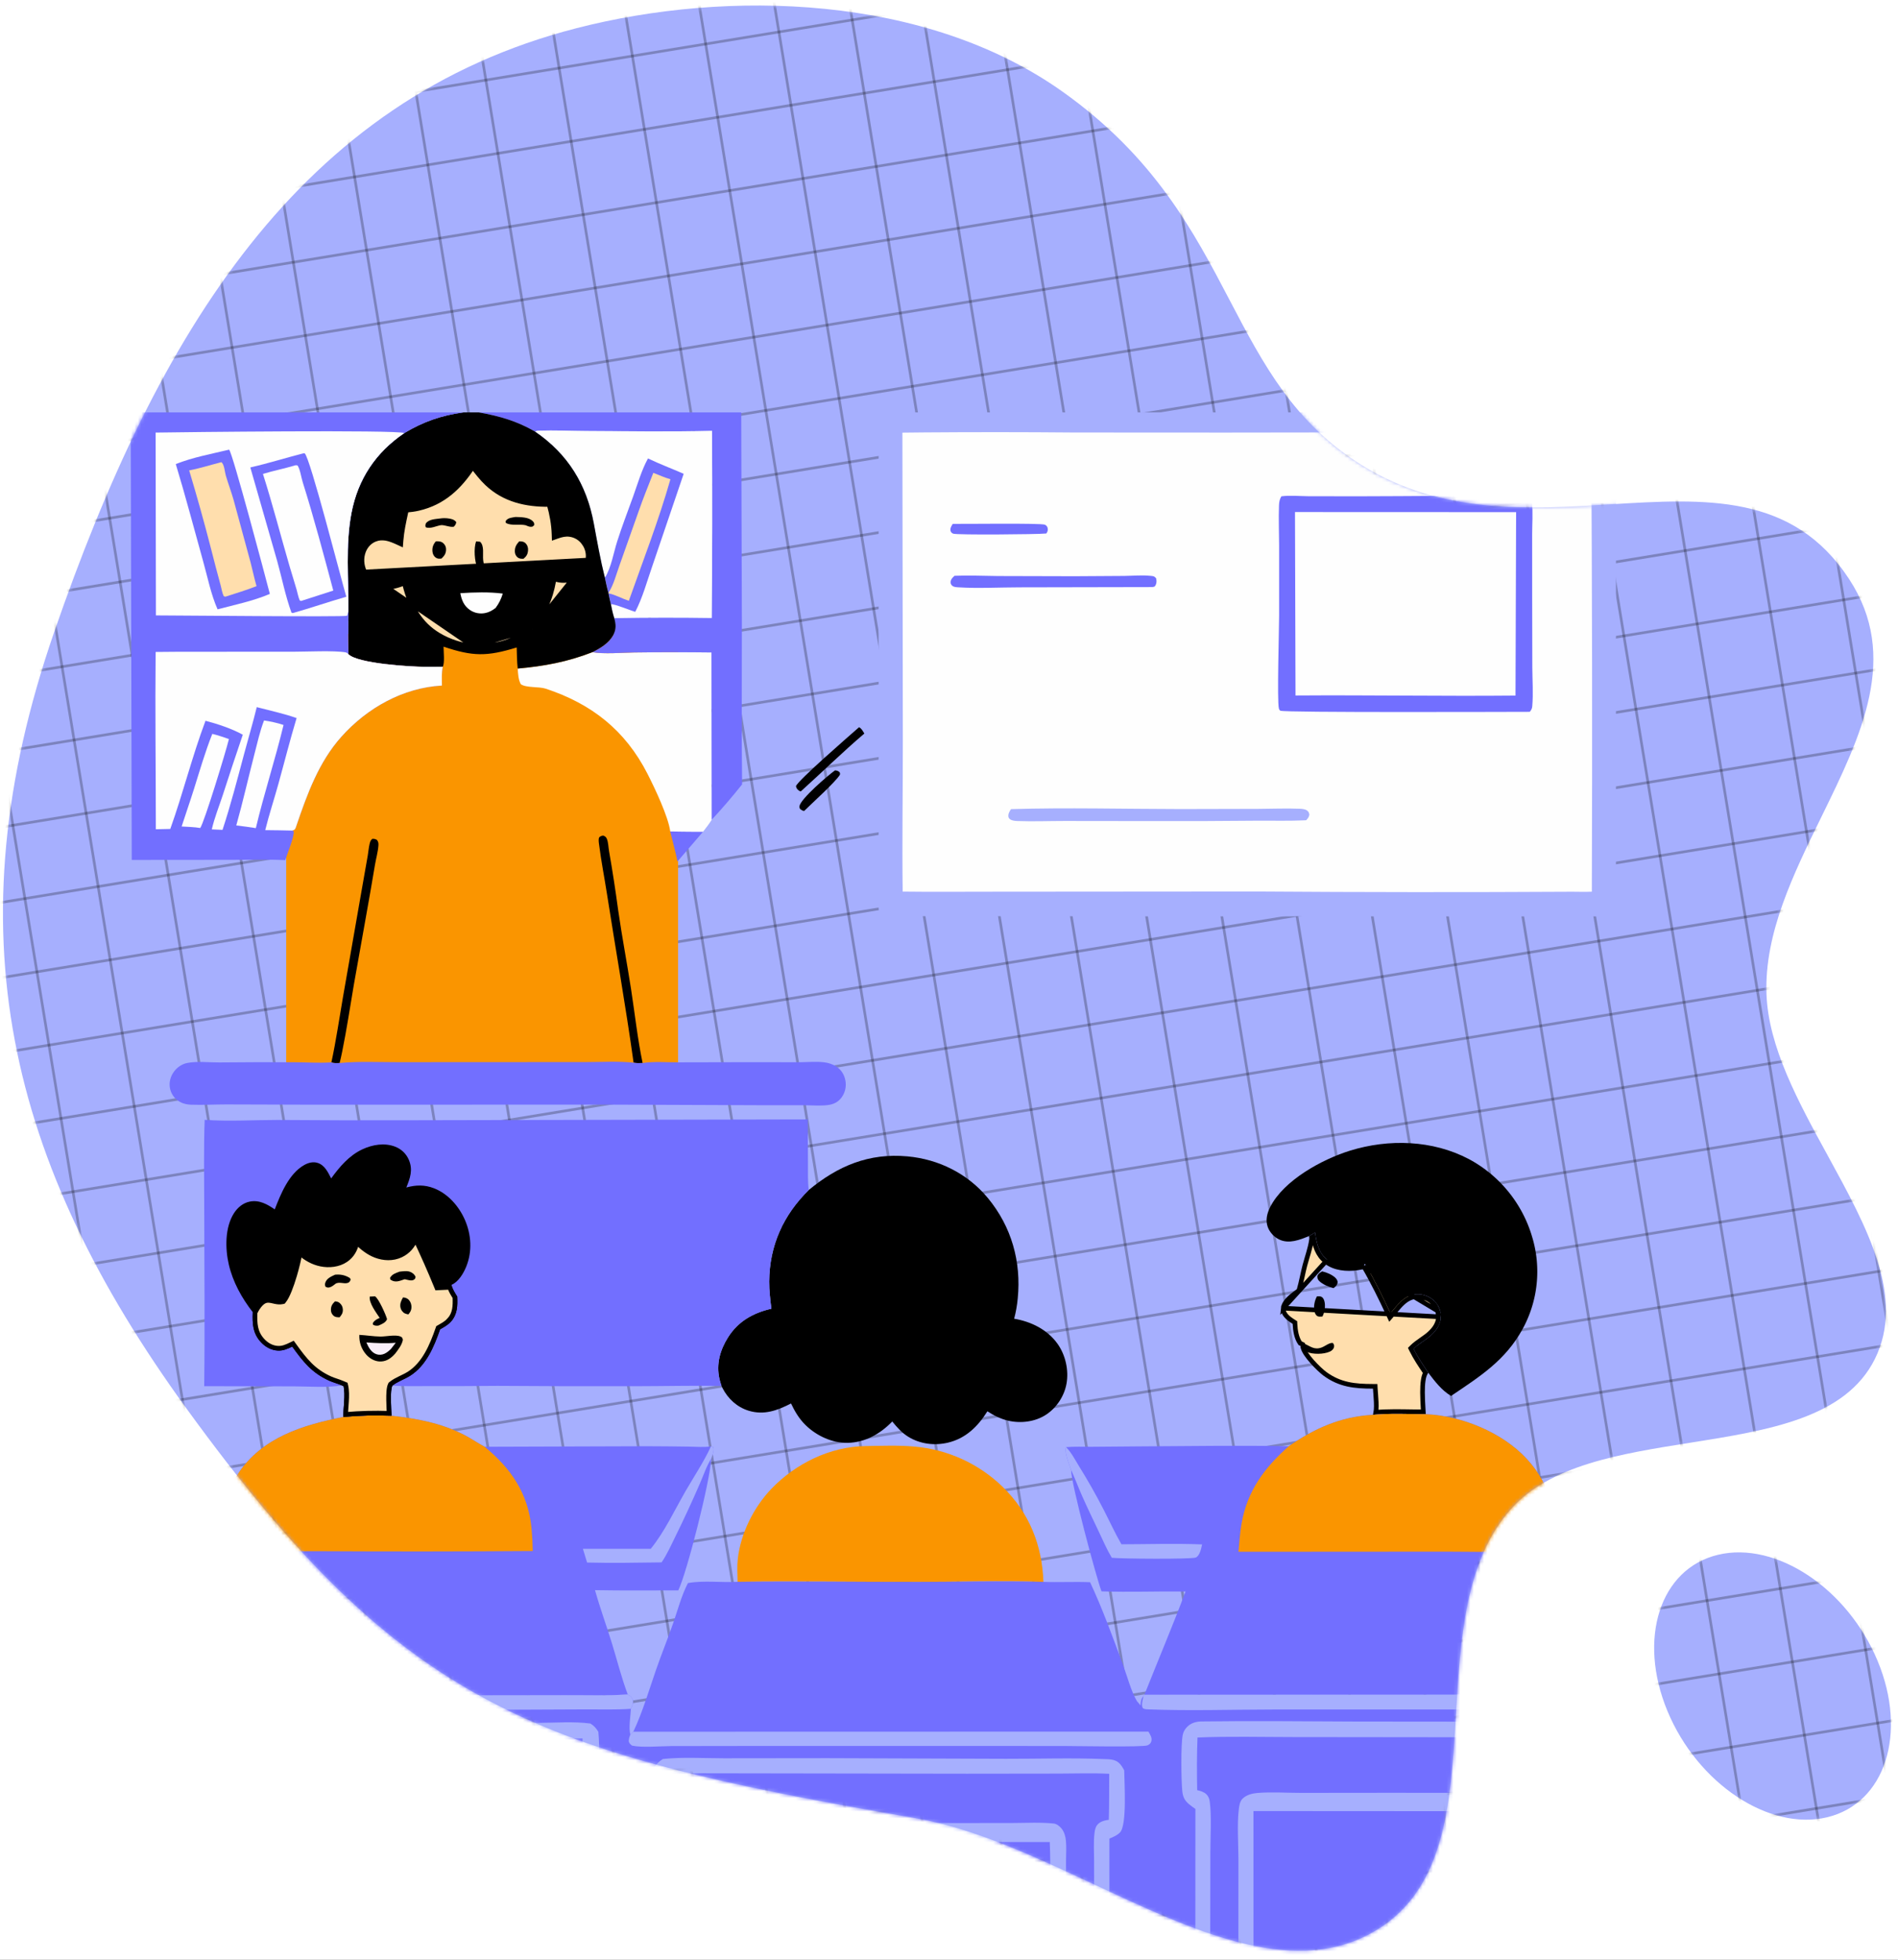 <svg width="557" height="575" viewBox="0 0 557 575" fill="none" xmlns="http://www.w3.org/2000/svg">
<rect width="557" height="575" fill="#1E1E1E"/>
<rect x="-126" y="-132" width="934" height="885" fill="white"/>
<path fill-rule="evenodd" clip-rule="evenodd" d="M321.113 552.87C350.108 566.419 378.392 579.636 401.534 567.626C424.173 555.877 425.702 529.73 427.269 502.95C428.571 480.747 429.895 458.11 443.296 442.885C454.791 429.823 475.546 426.532 495.994 423.29C518.995 419.643 541.607 416.057 550.221 398.696C559.174 380.651 547.95 360.159 536.432 339.128C527.757 323.29 518.915 307.145 518.4 291.514C517.814 273.773 526.27 256.508 534.55 239.605C546.229 215.765 557.555 192.642 542.666 169.909C526.146 144.685 500.511 146.256 472.403 147.98C448.636 149.437 423.1 151.003 399.807 136.572C379.771 124.159 370.715 106.875 360.908 88.155C350.318 67.944 338.854 46.062 311.745 26.84C271.62 -1.611 213.68 -3.154 169.171 8.273C87.858 29.149 46.248 97.681 15.917 185.39C-14.414 273.1 2.409 341.144 54.709 413.226C118.886 501.677 157.628 514.263 268.791 533.446C285.84 536.388 303.607 544.689 321.113 552.87ZM489.349 502.028C480.514 480.76 487.157 460.223 504.189 456.157C521.219 452.091 542.187 466.036 551.022 487.304C559.857 508.572 553.214 529.11 536.184 533.176C519.152 537.242 498.184 523.297 489.349 502.028Z" fill="#A6AFFE"/>
<mask id="mask0_0_1" style="mask-type:alpha" maskUnits="userSpaceOnUse" x="0" y="1" width="555" height="572">
<path fill-rule="evenodd" clip-rule="evenodd" d="M321.113 552.87C350.108 566.419 378.392 579.636 401.534 567.626C424.173 555.877 425.702 529.73 427.269 502.95C428.571 480.747 429.895 458.11 443.296 442.885C454.791 429.823 475.546 426.532 495.994 423.29C518.995 419.643 541.607 416.057 550.221 398.696C559.174 380.651 547.95 360.159 536.432 339.128C527.757 323.29 518.915 307.145 518.4 291.514C517.814 273.773 526.27 256.508 534.55 239.605C546.229 215.765 557.555 192.642 542.666 169.909C526.146 144.685 500.511 146.256 472.403 147.98C448.636 149.437 423.1 151.003 399.807 136.572C379.771 124.159 370.715 106.875 360.908 88.155C350.318 67.944 338.854 46.062 311.745 26.84C271.62 -1.611 213.68 -3.154 169.171 8.273C87.858 29.149 46.248 97.681 15.917 185.39C-14.414 273.1 2.409 341.144 54.709 413.226C118.886 501.677 157.628 514.263 268.791 533.446C285.84 536.388 303.607 544.689 321.113 552.87ZM489.349 502.028C480.514 480.76 487.157 460.223 504.189 456.157C521.219 452.091 542.187 466.036 551.022 487.304C559.857 508.572 553.214 529.11 536.184 533.176C519.152 537.242 498.184 523.297 489.349 502.028Z" fill="#DBB9CB"/>
</mask>
<g mask="url(#mask0_0_1)">
<line x1="721.528" y1="742.888" x2="501.538" y2="-596.651" stroke="black" stroke-opacity="0.25" stroke-width="0.78"/>
<line x1="380.335" y1="798.922" x2="160.345" y2="-540.617" stroke="black" stroke-opacity="0.25" stroke-width="0.78"/>
<line x1="550.464" y1="770.982" x2="330.475" y2="-568.557" stroke="black" stroke-opacity="0.25" stroke-width="0.78"/>
<line x1="209.27" y1="827.016" x2="-10.72" y2="-512.524" stroke="black" stroke-opacity="0.25" stroke-width="0.78"/>
<line x1="636.463" y1="756.859" x2="416.473" y2="-582.681" stroke="black" stroke-opacity="0.25" stroke-width="0.78"/>
<line x1="294.334" y1="813.046" x2="74.344" y2="-526.494" stroke="black" stroke-opacity="0.25" stroke-width="0.78"/>
<line x1="465.398" y1="784.952" x2="245.408" y2="-554.587" stroke="black" stroke-opacity="0.25" stroke-width="0.78"/>
<line x1="124.203" y1="840.986" x2="-95.787" y2="-498.553" stroke="black" stroke-opacity="0.25" stroke-width="0.78"/>
<line x1="700.027" y1="746.42" x2="480.037" y2="-593.12" stroke="black" stroke-opacity="0.25" stroke-width="0.78"/>
<line x1="358.834" y1="802.453" x2="138.844" y2="-537.086" stroke="black" stroke-opacity="0.25" stroke-width="0.78"/>
<line x1="529.897" y1="774.36" x2="309.908" y2="-565.18" stroke="black" stroke-opacity="0.25" stroke-width="0.78"/>
<line x1="187.769" y1="830.547" x2="-32.221" y2="-508.993" stroke="black" stroke-opacity="0.25" stroke-width="0.78"/>
<line x1="614.963" y1="760.389" x2="394.973" y2="-579.15" stroke="black" stroke-opacity="0.25" stroke-width="0.78"/>
<line x1="272.834" y1="816.577" x2="52.844" y2="-522.963" stroke="black" stroke-opacity="0.25" stroke-width="0.78"/>
<line x1="443.9" y1="788.483" x2="223.91" y2="-551.057" stroke="black" stroke-opacity="0.25" stroke-width="0.78"/>
<line x1="102.704" y1="844.517" x2="-117.285" y2="-495.023" stroke="black" stroke-opacity="0.25" stroke-width="0.78"/>
<line x1="678.528" y1="749.95" x2="458.539" y2="-589.589" stroke="black" stroke-opacity="0.25" stroke-width="0.78"/>
<line x1="337.334" y1="805.984" x2="117.344" y2="-533.555" stroke="black" stroke-opacity="0.25" stroke-width="0.78"/>
<line x1="508.397" y1="777.89" x2="288.408" y2="-561.649" stroke="black" stroke-opacity="0.25" stroke-width="0.78"/>
<line x1="166.269" y1="834.078" x2="-53.721" y2="-505.462" stroke="black" stroke-opacity="0.25" stroke-width="0.78"/>
<line x1="593.463" y1="763.92" x2="373.473" y2="-575.619" stroke="black" stroke-opacity="0.25" stroke-width="0.78"/>
<line x1="252.269" y1="819.954" x2="32.28" y2="-519.586" stroke="black" stroke-opacity="0.25" stroke-width="0.78"/>
<line x1="422.399" y1="792.014" x2="202.409" y2="-547.526" stroke="black" stroke-opacity="0.25" stroke-width="0.78"/>
<line x1="81.203" y1="848.048" x2="-138.786" y2="-491.492" stroke="black" stroke-opacity="0.25" stroke-width="0.78"/>
<line x1="657.962" y1="753.328" x2="437.973" y2="-586.212" stroke="black" stroke-opacity="0.25" stroke-width="0.78"/>
<line x1="315.834" y1="809.515" x2="95.844" y2="-530.025" stroke="black" stroke-opacity="0.25" stroke-width="0.78"/>
<line x1="486.9" y1="781.421" x2="266.91" y2="-558.118" stroke="black" stroke-opacity="0.25" stroke-width="0.78"/>
<line x1="144.769" y1="837.608" x2="-75.221" y2="-501.931" stroke="black" stroke-opacity="0.25" stroke-width="0.78"/>
<line x1="571.963" y1="767.451" x2="351.973" y2="-572.088" stroke="black" stroke-opacity="0.25" stroke-width="0.78"/>
<line x1="230.768" y1="823.485" x2="10.779" y2="-516.054" stroke="black" stroke-opacity="0.25" stroke-width="0.78"/>
<line x1="400.899" y1="795.545" x2="180.91" y2="-543.995" stroke="black" stroke-opacity="0.25" stroke-width="0.78"/>
<line x1="-49.697" y1="165.477" x2="605.583" y2="57.861" stroke="black" stroke-opacity="0.25" stroke-width="0.78"/>
<line x1="6.336" y1="506.671" x2="661.617" y2="399.056" stroke="black" stroke-opacity="0.25" stroke-width="0.78"/>
<line x1="34.583" y1="678.67" x2="689.864" y2="571.055" stroke="black" stroke-opacity="0.25" stroke-width="0.78"/>
<line x1="-21.911" y1="334.671" x2="633.37" y2="227.056" stroke="black" stroke-opacity="0.25" stroke-width="0.78"/>
<line x1="-63.821" y1="79.476" x2="591.459" y2="-28.139" stroke="black" stroke-opacity="0.25" stroke-width="0.78"/>
<line x1="-7.788" y1="420.671" x2="647.493" y2="313.056" stroke="black" stroke-opacity="0.25" stroke-width="0.78"/>
<line x1="20.459" y1="592.67" x2="675.74" y2="485.055" stroke="black" stroke-opacity="0.25" stroke-width="0.78"/>
<line x1="-36.035" y1="248.672" x2="619.246" y2="141.056" stroke="black" stroke-opacity="0.25" stroke-width="0.78"/>
<line x1="-53.228" y1="143.977" x2="602.052" y2="36.361" stroke="black" stroke-opacity="0.25" stroke-width="0.78"/>
<line x1="2.805" y1="485.171" x2="658.086" y2="377.556" stroke="black" stroke-opacity="0.25" stroke-width="0.78"/>
<line x1="31.052" y1="657.17" x2="686.333" y2="549.555" stroke="black" stroke-opacity="0.25" stroke-width="0.78"/>
<line x1="-25.442" y1="313.171" x2="629.839" y2="205.556" stroke="black" stroke-opacity="0.25" stroke-width="0.78"/>
<line x1="-67.352" y1="57.977" x2="587.929" y2="-49.639" stroke="black" stroke-opacity="0.25" stroke-width="0.78"/>
<line x1="-11.318" y1="399.171" x2="643.962" y2="291.556" stroke="black" stroke-opacity="0.25" stroke-width="0.78"/>
<line x1="16.929" y1="571.171" x2="672.209" y2="463.556" stroke="black" stroke-opacity="0.25" stroke-width="0.78"/>
<line x1="-39.566" y1="227.171" x2="615.715" y2="119.556" stroke="black" stroke-opacity="0.25" stroke-width="0.78"/>
<line x1="-56.759" y1="122.477" x2="598.521" y2="14.861" stroke="black" stroke-opacity="0.25" stroke-width="0.78"/>
<line x1="-0.726" y1="463.671" x2="654.555" y2="356.056" stroke="black" stroke-opacity="0.25" stroke-width="0.78"/>
<line x1="27.521" y1="635.671" x2="682.802" y2="528.055" stroke="black" stroke-opacity="0.25" stroke-width="0.78"/>
<line x1="-28.973" y1="291.672" x2="626.308" y2="184.056" stroke="black" stroke-opacity="0.25" stroke-width="0.78"/>
<line x1="-70.883" y1="36.477" x2="584.398" y2="-71.139" stroke="black" stroke-opacity="0.25" stroke-width="0.78"/>
<line x1="-14.849" y1="377.671" x2="640.431" y2="270.056" stroke="black" stroke-opacity="0.25" stroke-width="0.78"/>
<line x1="13.398" y1="549.67" x2="668.678" y2="442.055" stroke="black" stroke-opacity="0.25" stroke-width="0.78"/>
<line x1="-43.096" y1="205.671" x2="612.184" y2="98.056" stroke="black" stroke-opacity="0.25" stroke-width="0.78"/>
<line x1="-60.29" y1="100.976" x2="594.99" y2="-6.639" stroke="black" stroke-opacity="0.25" stroke-width="0.78"/>
<line x1="-4.257" y1="442.171" x2="651.024" y2="334.556" stroke="black" stroke-opacity="0.25" stroke-width="0.78"/>
<line x1="23.991" y1="614.171" x2="679.271" y2="506.555" stroke="black" stroke-opacity="0.25" stroke-width="0.78"/>
<line x1="-32.504" y1="270.172" x2="622.777" y2="162.556" stroke="black" stroke-opacity="0.25" stroke-width="0.78"/>
<line x1="-74.414" y1="14.977" x2="580.867" y2="-92.638" stroke="black" stroke-opacity="0.25" stroke-width="0.78"/>
<line x1="-18.38" y1="356.171" x2="636.9" y2="248.556" stroke="black" stroke-opacity="0.25" stroke-width="0.78"/>
<line x1="9.867" y1="528.171" x2="665.148" y2="420.556" stroke="black" stroke-opacity="0.25" stroke-width="0.78"/>
<line x1="-46.627" y1="184.171" x2="608.653" y2="76.556" stroke="black" stroke-opacity="0.25" stroke-width="0.78"/>
</g>
<rect x="83.999" y="186" width="115" height="133" fill="#FA9500"/>
<mask id="mask1_0_1" style="mask-type:alpha" maskUnits="userSpaceOnUse" x="0" y="1" width="555" height="572">
<path fill-rule="evenodd" clip-rule="evenodd" d="M321.113 552.87C350.108 566.419 378.392 579.636 401.534 567.626C424.173 555.877 425.702 529.73 427.269 502.95C428.571 480.747 429.895 458.11 443.296 442.885C454.791 429.823 475.546 426.532 495.994 423.29C518.994 419.643 541.607 416.057 550.221 398.696C559.174 380.651 547.95 360.159 536.432 339.128C527.757 323.29 518.915 307.145 518.399 291.513C517.813 273.773 526.27 256.508 534.55 239.605C546.228 215.765 557.555 192.642 542.666 169.908C526.146 144.685 500.511 146.256 472.403 147.98C448.635 149.437 423.1 151.003 399.807 136.572C379.771 124.159 370.715 106.875 360.908 88.155C350.318 67.944 338.854 46.062 311.745 26.84C271.62 -1.611 213.68 -3.154 169.17 8.273C87.858 29.149 46.248 97.681 15.917 185.39C-14.414 273.1 2.409 341.144 54.709 413.226C118.886 501.677 157.628 514.263 268.791 533.446C285.84 536.388 303.607 544.689 321.113 552.87ZM489.349 502.028C480.514 480.76 487.157 460.223 504.189 456.156C521.219 452.09 542.187 466.036 551.022 487.304C559.857 508.572 553.214 529.11 536.183 533.176C519.152 537.242 498.184 523.297 489.349 502.028Z" fill="#FFBBDF"/>
</mask>
<g mask="url(#mask1_0_1)">
<path d="M245.05 226.018C245.522 226.046 245.96 226.165 246.313 226.493C246.578 226.741 246.496 226.921 246.511 227.26C245.294 229.354 238.139 235.792 235.994 237.925C235.477 237.879 235.221 237.658 234.81 237.359C234.659 237.01 234.551 236.91 234.617 236.519C234.989 234.337 242.998 227.478 245.05 226.018Z" fill="black"/>
<path d="M196.693 243.941C199.9 244.008 203.106 244.038 206.313 244.031L198.818 252.742C198.225 249.788 197.386 246.874 196.693 243.941Z" fill="#726FFF"/>
<path d="M252.098 213.367C252.836 213.707 253.242 214.554 253.655 215.213C247.254 220.67 241.248 226.561 235.003 232.196C234.766 232.123 234.713 232.121 234.474 231.974C233.985 231.672 233.699 231.206 233.588 230.656C234.121 228.981 249.496 215.649 252.098 213.367Z" fill="black"/>
<path d="M97.255 311.681C98.614 305.362 99.55 298.948 100.646 292.58L106.008 261.912L107.923 251.023C108.123 249.907 108.191 248.748 108.454 247.648C108.626 246.926 108.704 246.618 109.237 246.112C109.902 246.075 110.026 246.126 110.629 246.423C111.04 247.043 111.103 247.326 111.052 248.072C110.926 249.927 110.352 251.869 110.043 253.713C109.143 259.088 108.21 264.458 107.244 269.822L103.84 288.919C102.731 295.467 101.741 302.035 100.418 308.546C100.197 309.664 99.946 310.775 99.665 311.879C98.85 311.906 98.023 312.006 97.255 311.681Z" fill="black"/>
<path d="M185.94 311.778C183.628 295.213 180.691 278.697 178.11 262.168C177.364 257.391 176.42 252.591 175.813 247.798C175.729 247.141 175.568 246.278 175.844 245.665C176.304 245.294 176.502 245.19 177.095 245.16C177.628 245.422 177.88 245.568 178.107 246.141C178.534 247.221 178.53 248.567 178.737 249.715C179.749 255.494 180.643 261.291 181.421 267.106C182.522 274.802 183.998 282.447 185.183 290.132C186.295 297.349 187.095 304.731 188.581 311.877C187.66 311.926 186.849 311.956 185.94 311.778Z" fill="black"/>
<path d="M389.07 370.121L389.07 370.121C386.596 368.168 385.846 365.414 385.406 362.708L384.898 363.008C384.901 363.028 384.904 363.049 384.906 363.069C384.936 363.301 384.917 363.517 384.886 363.734L384.886 363.734C384.705 365.02 384.371 366.308 384.01 367.561C383.881 368.01 383.749 368.45 383.619 368.885C383.381 369.682 383.149 370.46 382.946 371.238C382.679 372.261 382.451 373.298 382.22 374.35C382.187 374.501 382.154 374.652 382.121 374.803C381.856 376.004 381.579 377.222 381.234 378.42L381.171 378.637L380.99 378.774C380.831 378.895 380.668 379.016 380.503 379.139C379.714 379.729 378.877 380.353 378.162 381.066C377.3 381.926 376.713 382.825 376.609 383.803L389.07 370.121ZM389.07 370.121C391.665 372.169 395.269 372.43 398.264 372.008L398.264 372.008L398.27 372.007C398.946 371.906 399.62 371.787 400.289 371.65M389.07 370.121L400.289 371.65M400.289 371.65C402.906 376.117 405.242 380.878 407.428 385.592L407.873 386.552L408.563 385.751C408.843 385.425 409.114 385.1 409.382 384.779C410.165 383.84 410.918 382.937 411.778 382.174C412.904 381.174 414.144 380.486 415.721 380.398C415.938 380.386 416.154 380.386 416.371 380.397C416.588 380.408 416.803 380.43 417.018 380.464C417.233 380.497 417.445 380.541 417.655 380.596C417.865 380.652 418.071 380.717 418.274 380.794L418.275 380.795C418.478 380.871 418.677 380.958 418.871 381.055L418.871 381.055C419.066 381.152 419.254 381.259 419.436 381.375L419.437 381.376C419.62 381.492 419.797 381.618 419.967 381.753C420.137 381.888 420.3 382.032 420.455 382.183L420.455 382.184C420.593 382.318 420.724 382.459 420.847 382.606C420.97 382.754 421.085 382.907 421.192 383.066L421.193 383.067C421.3 383.225 421.399 383.389 421.49 383.559L421.491 383.559C421.581 383.728 421.663 383.902 421.736 384.079L421.736 384.08C421.809 384.257 421.873 384.438 421.928 384.621L400.289 371.65ZM422.161 386.326C422.164 386.134 422.158 385.943 422.142 385.752L422.142 385.751C422.125 385.56 422.1 385.371 422.064 385.182L422.064 385.181C422.028 384.993 421.983 384.806 421.928 384.622L422.161 386.326ZM422.161 386.326C422.117 388.246 421.011 389.888 419.507 391.253L419.507 391.253C418.803 391.893 418.014 392.442 417.182 393.02C417.117 393.066 417.052 393.111 416.986 393.157C416.098 393.776 415.169 394.437 414.357 395.247L414.01 395.592L414.226 396.031C415.393 398.396 416.893 400.629 418.342 402.769C417.991 403.371 417.792 404.162 417.668 404.97C417.506 406.037 417.455 407.288 417.459 408.539C417.464 410.143 417.562 411.852 417.639 413.189C417.661 413.57 417.681 413.921 417.697 414.231C416.56 414.224 415.408 414.206 414.247 414.187C410.771 414.13 407.216 414.073 403.762 414.338C403.804 414.115 403.833 413.874 403.853 413.625C403.909 412.944 403.903 412.136 403.871 411.336C403.839 410.532 403.779 409.717 403.724 409.017C403.71 408.84 403.697 408.671 403.684 408.513C403.645 408.035 403.614 407.648 403.602 407.386L403.57 406.738L402.922 406.737C397.476 406.728 393.227 406.28 388.861 403.097L388.861 403.097C387.973 402.45 386.415 401.012 385.034 399.452C384.346 398.675 383.716 397.883 383.242 397.159C382.757 396.42 382.482 395.822 382.419 395.416L382.341 394.814L382.294 394.449L381.964 394.288L381.545 394.084C380.475 392.55 380.119 390.385 380.03 388.376L380.015 388.02L379.713 387.829C378.836 387.275 378.007 386.706 377.406 385.995C376.839 385.323 376.528 384.574 376.609 383.803L422.161 386.326Z" fill="#FFDEAD" stroke="black" stroke-width="1.363"/>
<path d="M386.486 380.334C386.908 380.325 387.427 380.278 387.812 380.477C388.223 380.689 388.466 381.139 388.607 381.558C389.068 382.933 388.77 384.987 388.094 386.25C387.661 386.277 387.082 386.361 386.677 386.176C386.208 385.962 385.938 385.412 385.798 384.943C385.383 383.549 385.77 381.574 386.486 380.334Z" fill="black"/>
<path d="M381.664 394.901C382.118 394.458 382.189 394.328 382.801 394.207C384.667 395.067 385.756 396.147 387.928 395.314C388.906 394.939 390.146 393.875 391.151 394.009C391.437 394.437 391.604 394.652 391.488 395.207C391.351 395.861 390.815 396.306 390.234 396.562C388.377 397.38 385.317 397.389 383.473 396.637C382.844 396.38 382.254 395.957 381.743 395.511L381.664 394.901Z" fill="black"/>
<path d="M388.01 373.006C389.331 373.318 390.787 373.907 391.805 374.82C392.185 375.162 392.571 375.677 392.541 376.21C392.496 377.033 391.928 377.459 391.337 377.931C389.956 377.589 388.161 376.841 387.142 375.832C386.642 375.336 386.59 374.967 386.619 374.287C386.961 373.605 387.382 373.38 388.01 373.006Z" fill="black"/>
<path d="M173.845 191.343C177.131 191.959 182.652 191.472 186.145 191.432C193.699 191.329 201.253 191.325 208.807 191.421L208.883 240.473C208.109 241.74 207.217 242.86 206.312 244.031C203.105 244.038 199.898 244.008 196.692 243.941C196.145 239.594 192.072 231.052 190.012 227.021C183.473 214.224 173.593 206.484 160.129 202.047C158.152 201.396 154.355 201.858 152.829 200.725C152.099 199.354 152.028 197.676 151.934 196.149C159.658 195.464 166.599 194.178 173.845 191.343Z" fill="#FEFEFE"/>
<path d="M140.542 121H217.525L217.717 182.843C217.735 198.599 217.585 214.376 217.781 230.13C214.953 233.67 211.986 237.17 208.884 240.474L208.808 191.421C201.254 191.325 193.7 191.329 186.146 191.432C182.653 191.472 177.132 191.959 173.846 191.343C176.175 190.173 178.666 188.686 179.961 186.328C180.887 184.642 180.779 183.14 180.261 181.345C189.798 181.18 199.335 181.167 208.872 181.306C209.032 163.006 209.058 144.706 208.948 126.405C196.732 126.706 184.431 126.521 172.21 126.451C167.518 126.424 162.761 126.205 158.075 126.354C157.656 126.367 157.391 126.433 157.018 126.622C151.624 123.516 146.623 122.083 140.542 121Z" fill="#726FFF"/>
<path d="M157.017 126.621C157.391 126.433 157.656 126.366 158.075 126.353C162.761 126.205 167.518 126.423 172.21 126.45C184.431 126.52 196.732 126.706 208.948 126.404C209.058 144.705 209.032 163.006 208.872 181.306C199.335 181.167 189.798 181.18 180.261 181.345C179.835 180.004 179.542 178.674 179.274 177.294C178.981 176.245 178.798 175.145 178.57 174.079L178.552 173.928C178.113 172.5 177.844 170.983 177.514 169.525C176.205 164.279 175.261 158.94 174.275 153.627C172.144 142.136 166.686 133.246 157.017 126.621Z" fill="#FEFEFE"/>
<path d="M190.162 134.503C193.599 136.161 197.149 137.479 200.638 139.007L191.401 166.175C189.857 170.605 188.597 175.331 186.429 179.499C185.218 179.201 180.003 177.027 179.275 177.295C178.982 176.246 178.798 175.145 178.571 174.079L178.552 173.929C178.113 172.501 177.845 170.984 177.514 169.525C179.364 166.55 180.049 162.233 181.103 158.906C182.52 154.434 184.229 150.045 185.814 145.63C187.154 141.899 188.256 137.996 190.162 134.503Z" fill="#726FFF"/>
<path d="M191.729 138.732C193.382 139.384 195.041 140.111 196.748 140.606C193.311 152.642 188.727 164.477 184.54 176.277C182.615 175.64 180.502 174.453 178.57 174.08L178.552 173.929C180.047 171.729 180.876 168.419 181.782 165.919L187.401 150.06C188.726 146.247 190.254 142.489 191.729 138.732Z" fill="#FFDEAD"/>
<path d="M188.581 311.88C191.904 311.379 195.709 311.691 199.083 311.679L220.122 311.634L234.457 311.652C236.838 311.644 239.376 311.404 241.735 311.654C243.1 311.799 244.449 312.243 245.591 313.014C246.929 313.918 247.791 315.394 248.089 316.966C248.13 317.178 248.161 317.391 248.181 317.606C248.201 317.822 248.21 318.037 248.209 318.253C248.207 318.469 248.195 318.684 248.171 318.899C248.148 319.113 248.114 319.326 248.069 319.538C248.024 319.749 247.969 319.957 247.903 320.163C247.837 320.368 247.761 320.57 247.675 320.768C247.589 320.966 247.493 321.16 247.388 321.348C247.282 321.536 247.167 321.719 247.043 321.895C246.025 323.332 244.631 324.009 242.914 324.22C240.716 324.49 238.361 324.284 236.147 324.263L224.752 324.266L178.417 324.084L91.258 324.102L66.39 324.026C62.991 324.022 59.54 324.236 56.149 324.11C54.515 324.05 53.093 323.679 51.821 322.6C51.675 322.477 51.535 322.346 51.402 322.209C51.269 322.071 51.143 321.927 51.024 321.777C50.905 321.627 50.794 321.472 50.691 321.311C50.587 321.15 50.492 320.984 50.406 320.813C50.319 320.643 50.241 320.468 50.171 320.29C50.102 320.111 50.041 319.93 49.99 319.746C49.938 319.561 49.896 319.375 49.863 319.186C49.831 318.998 49.807 318.808 49.793 318.617C49.656 316.879 50.32 315.185 51.471 313.897C52.327 312.937 53.565 312.154 54.833 311.892C57.786 311.281 61.301 311.736 64.326 311.709C71.726 311.634 79.127 311.617 86.528 311.657C89.942 311.666 93.497 311.91 96.897 311.707L97.255 311.683C98.023 312.008 98.85 311.908 99.665 311.881C105.218 311.348 111.039 311.636 116.627 311.635L145.734 311.621L171.886 311.606C176.472 311.606 181.391 311.295 185.94 311.781C186.849 311.959 187.66 311.929 188.581 311.88Z" fill="#726FFF"/>
<path d="M216.463 464.094C216.416 461.861 216.273 459.555 216.523 457.333C217.361 449.886 221.198 442.206 226.362 436.819C233.51 429.361 243.604 424.418 254.029 424.263C258.729 424.193 263.626 423.988 268.305 424.406C268.911 424.457 269.515 424.521 270.118 424.599C270.721 424.676 271.322 424.766 271.921 424.869C272.52 424.972 273.117 425.088 273.711 425.217C274.305 425.346 274.896 425.487 275.484 425.641C276.072 425.795 276.656 425.962 277.237 426.141C277.817 426.321 278.394 426.513 278.967 426.717C279.539 426.921 280.107 427.137 280.671 427.366C281.234 427.595 281.792 427.835 282.345 428.088C282.897 428.341 283.444 428.605 283.986 428.881C284.527 429.157 285.063 429.445 285.592 429.744C286.121 430.044 286.643 430.354 287.159 430.676C287.675 430.998 288.183 431.33 288.685 431.674C289.186 432.018 289.68 432.372 290.166 432.737C290.652 433.102 291.13 433.477 291.6 433.863C292.07 434.248 292.531 434.643 292.984 435.049C293.437 435.454 293.881 435.869 294.316 436.294C302.099 443.914 305.827 453.327 306.21 464.115C293.578 463.737 280.83 464.125 268.185 464.128C250.955 464.133 233.688 463.862 216.463 464.094Z" fill="#FA9500"/>
<path d="M384.086 362.695C381.398 363.761 378.351 365 375.506 363.704C373.964 363 372.609 361.574 372.038 359.974C371.33 357.99 371.843 355.936 372.766 354.119C376.777 346.225 388.06 340.117 396.166 337.601C407.517 334.078 420.42 334.445 431.083 340.076C431.361 340.225 431.638 340.377 431.912 340.533C432.186 340.689 432.458 340.848 432.729 341.01C432.999 341.172 433.267 341.338 433.533 341.507C433.8 341.676 434.064 341.849 434.326 342.024C434.587 342.2 434.847 342.379 435.105 342.561C435.362 342.743 435.617 342.928 435.87 343.117C436.123 343.305 436.373 343.497 436.622 343.692C436.87 343.886 437.115 344.084 437.359 344.285C437.602 344.486 437.842 344.689 438.08 344.896C438.319 345.103 438.554 345.312 438.787 345.525C439.02 345.738 439.25 345.953 439.477 346.172C439.705 346.39 439.93 346.611 440.152 346.835C440.374 347.059 440.593 347.286 440.809 347.515C441.026 347.745 441.239 347.977 441.45 348.211C441.66 348.446 441.868 348.683 442.073 348.923C442.278 349.163 442.479 349.405 442.678 349.65C442.877 349.895 443.072 350.142 443.265 350.392C443.457 350.642 443.647 350.894 443.833 351.149C444.019 351.403 444.202 351.66 444.382 351.919C444.562 352.178 444.739 352.439 444.912 352.702C445.085 352.966 445.255 353.231 445.422 353.499C445.589 353.767 445.752 354.036 445.912 354.308C446.072 354.58 446.229 354.854 446.382 355.129C446.536 355.405 446.685 355.682 446.832 355.962C446.978 356.241 447.121 356.522 447.26 356.805C447.4 357.088 447.535 357.372 447.668 357.659C447.8 357.945 447.929 358.233 448.054 358.522C448.179 358.812 448.301 359.103 448.418 359.395C448.536 359.688 448.65 359.982 448.761 360.277C448.871 360.572 448.978 360.869 449.082 361.167C449.185 361.465 449.284 361.764 449.38 362.064C449.476 362.365 449.568 362.667 449.656 362.969C449.739 363.247 449.819 363.525 449.896 363.805C449.972 364.084 450.045 364.365 450.115 364.646C450.184 364.927 450.25 365.209 450.313 365.493C450.376 365.775 450.435 366.059 450.49 366.343C450.546 366.628 450.598 366.913 450.646 367.199C450.695 367.484 450.74 367.77 450.781 368.057C450.823 368.344 450.86 368.631 450.895 368.919C450.929 369.207 450.96 369.495 450.987 369.783C451.014 370.072 451.037 370.361 451.057 370.65C451.077 370.939 451.094 371.228 451.107 371.517C451.119 371.807 451.129 372.097 451.134 372.386C451.14 372.676 451.142 372.966 451.141 373.255C451.139 373.545 451.134 373.835 451.125 374.124C451.117 374.414 451.104 374.703 451.089 374.993C451.073 375.282 451.053 375.571 451.03 375.86C451.007 376.149 450.98 376.438 450.95 376.726C450.92 377.014 450.886 377.302 450.849 377.589C450.812 377.876 450.771 378.163 450.727 378.45C450.682 378.736 450.634 379.022 450.583 379.307C450.531 379.592 450.476 379.876 450.418 380.16C450.359 380.444 450.297 380.727 450.231 381.009C450.166 381.291 450.097 381.573 450.024 381.854C449.952 382.134 449.876 382.414 449.797 382.692C449.717 382.971 449.634 383.249 449.548 383.525C449.462 383.802 449.372 384.077 449.279 384.352C449.186 384.626 449.089 384.9 448.989 385.171C448.889 385.443 448.786 385.714 448.68 385.984C448.573 386.253 448.463 386.521 448.35 386.788C448.237 387.055 448.12 387.32 448 387.584C447.88 387.847 447.757 388.11 447.631 388.371C447.505 388.631 447.375 388.891 447.242 389.148C447.11 389.406 446.974 389.662 446.835 389.916C441.783 399.162 434.268 403.872 425.84 409.552C423.087 407.93 421.084 405.276 419.172 402.779C417.636 400.509 416.052 398.189 414.838 395.729C416.369 394.204 418.367 393.209 419.966 391.757C421.534 390.334 422.794 388.527 422.843 386.338C422.847 386.123 422.84 385.908 422.821 385.694C422.803 385.479 422.774 385.266 422.734 385.054C422.694 384.843 422.643 384.634 422.582 384.428C422.521 384.221 422.449 384.019 422.367 383.82C422.285 383.62 422.193 383.426 422.091 383.236C421.99 383.046 421.879 382.862 421.758 382.684C421.638 382.506 421.509 382.334 421.371 382.169C421.232 382.003 421.086 381.846 420.932 381.696C420.76 381.527 420.58 381.368 420.391 381.219C420.203 381.069 420.007 380.93 419.804 380.8C419.601 380.671 419.392 380.552 419.176 380.445C418.961 380.337 418.741 380.241 418.516 380.156C418.291 380.071 418.062 379.998 417.829 379.937C417.596 379.876 417.361 379.826 417.123 379.79C416.885 379.753 416.646 379.728 416.406 379.716C416.166 379.704 415.925 379.704 415.685 379.717C412.128 379.915 410.165 382.846 408.047 385.305C405.789 380.435 403.363 375.499 400.628 370.881C399.814 371.059 398.994 371.21 398.17 371.333C395.253 371.744 391.875 371.465 389.493 369.586C386.947 367.576 386.363 364.633 385.929 361.608L384.086 362.695Z" fill="black"/>
<path d="M135.989 121H140.542C146.623 122.083 151.624 123.516 157.018 126.622C166.686 133.246 172.144 142.137 174.275 153.628C175.261 158.941 176.205 164.279 177.514 169.525C177.844 170.984 178.113 172.501 178.552 173.928L178.57 174.079C178.798 175.145 178.982 176.245 179.274 177.294C179.542 178.674 179.835 180.005 180.261 181.345C180.779 183.14 180.887 184.642 179.961 186.328C178.666 188.686 176.175 190.173 173.846 191.343C166.6 194.178 159.659 195.464 151.935 196.15C151.696 194.11 151.706 192.012 151.632 189.959C142.898 192.648 138.75 192.613 130.17 189.724C130.163 191.074 130.558 194.543 129.931 195.615L124.673 195.636C120.456 195.626 104.981 194.683 102.254 191.94C102.173 187.759 102.162 183.579 102.222 179.398C102.344 169.945 101.345 159.857 103.139 150.518C105.059 140.522 110.276 132.731 118.65 127.058C124.263 123.713 129.526 121.867 135.989 121Z" fill="black"/>
<path d="M172.492 164.328C172.835 162.594 172.429 160.831 171.406 159.376L171.926 159.01L171.406 159.376C170.388 157.929 168.894 157.014 167.147 156.792C165.944 156.639 164.739 156.913 163.504 157.357L162.624 157.674L162.592 156.739C162.49 153.793 161.957 150.862 161.151 148.003C154.465 148.082 147.987 146.674 142.872 141.795L142.872 141.795C141.332 140.327 140.01 138.619 138.746 136.971C134.848 142.906 130.124 147.469 122.789 149.168L122.789 149.168C121.614 149.44 120.417 149.586 119.245 149.688C119.186 149.958 119.128 150.227 119.069 150.496C118.481 153.207 117.901 155.877 117.689 158.589L117.613 159.564L116.725 159.156C114.39 158.083 112.328 157.356 110.063 158.239L110.063 158.239C108.517 158.842 107.333 160.105 106.716 161.674C105.937 163.657 106.08 165.892 107.014 167.826L172.492 164.328ZM172.492 164.328C172.094 166.345 170.777 168.161 169.012 169.244L169.012 169.244C167.211 170.349 165.359 170.562 163.314 170.027L162.599 169.839L162.47 170.568C161.575 175.647 159.563 180.432 155.852 184.002L156.324 184.493M172.492 164.328L156.324 184.493M116.35 158.24C114.236 157.318 112.129 156.702 109.816 157.604L116.35 158.24ZM116.35 158.24C116.343 158.321 116.336 158.402 116.33 158.484L117.01 158.536M116.35 158.24L117.01 158.536M117.01 158.536L117.294 157.917C117.221 157.883 117.148 157.85 117.074 157.817M117.01 158.536L117.074 157.817M117.074 157.817C117.328 155.3 117.867 152.818 118.404 150.346C118.498 149.914 118.592 149.482 118.684 149.05L117.074 157.817ZM156.324 184.493L155.852 184.002C151.292 188.387 145.209 189.83 138.926 189.698M156.324 184.493L138.926 189.698M138.926 189.698C135.29 189.283 131.856 188.202 128.722 186.333C123.232 183.059 120.439 177.971 118.862 171.801L118.674 171.068L117.965 171.331C115.806 172.131 113.774 172.576 111.675 171.938L111.675 171.938C109.623 171.315 107.959 169.778 107.014 167.826L138.926 189.698Z" fill="#FFDEAD" stroke="black" stroke-width="1.363"/>
<path d="M152.371 158.829C153.148 158.82 153.78 158.89 154.334 159.488C154.825 160.018 155.025 160.773 154.964 161.479C154.863 162.653 154.514 163.195 153.628 163.943C152.931 163.951 152.404 163.962 151.844 163.483C151.373 163.081 151.124 162.505 151.094 161.896C151.031 160.584 151.511 159.764 152.371 158.829Z" fill="black"/>
<path d="M127.896 158.83C128.717 158.779 129.521 158.815 130.146 159.42C130.676 159.934 130.927 160.538 130.904 161.27C130.867 162.462 130.398 163.064 129.573 163.871C128.891 163.952 128.397 163.99 127.813 163.554C127.257 163.139 126.971 162.47 126.911 161.793C126.805 160.598 127.135 159.729 127.896 158.83Z" fill="black"/>
<path d="M151.295 151.675C152.889 151.746 155.197 151.678 156.39 152.963C156.801 153.406 156.788 153.538 156.761 154.097L156.287 154.492C155.519 154.704 154.932 154.373 154.228 154.094C152.469 153.694 149.92 154.339 148.455 153.408C148.388 153.048 148.289 153.009 148.538 152.688C149.146 151.904 150.373 151.842 151.295 151.675Z" fill="black"/>
<path d="M129.219 152.111C129.886 152.004 130.716 152.003 131.39 152.082C132.388 152.2 133.273 152.375 133.902 153.193C133.783 153.867 133.631 154 133.207 154.515C132.361 154.786 130.687 154.104 129.706 154.07C129.634 154.068 129.562 154.067 129.49 154.066C128.057 154.265 126.301 155.255 124.94 154.687C124.762 154.165 124.842 154.047 124.988 153.505C126.038 152.294 127.727 152.322 129.219 152.111Z" fill="black"/>
<path d="M139.715 158.835L140.88 158.941C142.194 160.109 141.617 162.669 141.794 164.313C141.994 166.179 142.563 166.428 143.876 167.541C143.966 168.206 143.797 168.432 143.536 169.038C143.106 169.043 142.651 169.068 142.24 168.919C141.27 168.566 140.533 167.596 140.124 166.688C139.25 164.747 138.986 160.892 139.715 158.835Z" fill="black"/>
<path d="M144.971 172.303C145.752 172.272 146.556 172.218 147.335 172.289C147.982 172.348 148.892 172.509 149.29 173.076C149.727 173.7 149.695 174.446 149.531 175.16C149.009 177.419 147.484 179.663 145.508 180.889C143.149 182.352 140.927 182.244 138.353 181.599C137.711 181.275 137.049 180.972 136.478 180.528C134.733 179.169 133.193 176.591 132.959 174.344C132.885 173.628 133.01 173.146 133.463 172.573C135.538 172.031 142.203 172.468 144.971 172.303Z" fill="black"/>
<path d="M135.088 174.036C139.053 173.778 143.601 173.635 147.55 174.155C147.055 175.759 146.436 177.037 145.438 178.374C144.484 179.092 143.578 179.627 142.393 179.863C140.839 180.171 139.243 179.875 137.93 178.981C136.147 177.767 135.469 176.062 135.088 174.036Z" fill="#FEFEFE"/>
<path d="M237.341 349.141C245.898 342.072 254.972 338.238 266.284 339.267C275.52 340.108 284.006 344.344 289.934 351.526C296.853 359.908 299.734 370.166 298.673 380.927C298.489 382.947 298.138 384.938 297.619 386.899C302.589 387.74 307.373 390.076 310.36 394.271C312.692 397.547 313.704 402.031 312.979 405.994C312.316 409.62 310.07 413.038 306.979 415.06C303.78 417.155 299.55 417.677 295.864 416.813C293.664 416.297 291.649 415.296 289.769 414.06C286.995 418.491 283.435 422.017 278.21 423.258C274.259 424.196 270.021 423.678 266.539 421.529C264.61 420.339 263.28 418.782 261.847 417.054C258.35 420.662 253.926 423.213 248.801 423.316C244.256 423.407 239.647 421.271 236.429 418.128C234.533 416.275 233.271 414.147 232.139 411.768C228.12 413.828 224.207 415.273 219.685 413.884C216.312 412.847 213.643 410.386 212.052 407.282C211.937 407.059 211.834 406.836 211.733 406.606C211.484 405.918 211.29 405.231 211.127 404.518C210.143 400.197 211.335 396.03 213.662 392.352C216.644 387.638 221.048 385.18 226.385 383.964C226.04 381.305 225.718 378.657 225.737 375.969C225.81 365.443 229.877 356.471 237.341 349.141Z" fill="black"/>
<path d="M38.358 121H135.988C129.525 121.867 124.262 123.713 118.65 127.058C110.275 132.731 105.058 140.522 103.138 150.518C101.344 159.857 102.343 169.945 102.221 179.398C102.161 183.579 102.172 187.759 102.254 191.94C104.981 194.683 120.455 195.626 124.673 195.636L129.93 195.615C129.549 197.324 129.672 199.375 129.692 201.133C118.269 201.77 107.777 207.673 100.199 216.126C93.534 223.562 90.145 232.984 86.972 242.285C86.694 243.101 86.617 243.536 85.692 243.683L86.179 243.899C86.447 245.371 84.225 250.631 83.72 252.352C78.512 252.111 73.225 252.272 68.008 252.269L38.668 252.297L38.358 121Z" fill="#726FFF"/>
<path d="M62.304 215.315C63.96 215.701 65.569 216.285 67.18 216.826C66.343 220.334 59.968 241.208 58.764 242.931C56.979 242.624 55.11 242.598 53.303 242.483C54.493 238.783 55.788 235.122 56.951 231.412C58.642 226.02 60.212 220.568 62.304 215.315Z" fill="#FEFEFE"/>
<path d="M77.49 211.375C79.382 211.667 81.4 212.085 83.211 212.7C80.761 222.853 77.489 232.818 75.078 242.969C73.171 242.665 71.257 242.401 69.338 242.178C71.296 235.238 72.871 228.175 74.683 221.193C75.532 217.922 76.271 214.53 77.49 211.375Z" fill="#FEFEFE"/>
<path d="M45.674 191.276L52.451 191.22L86.206 191.207C89.92 191.208 98.128 190.81 101.402 191.395C101.783 191.462 101.991 191.682 102.255 191.942C104.982 194.685 120.456 195.629 124.674 195.639L129.931 195.618C129.55 197.327 129.673 199.378 129.693 201.135C118.27 201.772 107.778 207.675 100.2 216.129C93.535 223.565 90.146 232.987 86.973 242.287C86.695 243.104 86.618 243.538 85.692 243.685C83.074 243.619 80.455 243.576 77.836 243.555C78.946 239.061 80.407 234.647 81.646 230.186C83.455 223.676 85.089 217.145 87.043 210.673C83.27 209.343 79.219 208.484 75.348 207.469C74.218 212.112 72.843 216.702 71.607 221.319C69.617 228.751 67.71 236.163 65.302 243.476L62.156 243.334C62.912 240.016 64.272 236.63 65.343 233.384C67.266 227.428 69.236 221.487 71.251 215.561C68.175 213.828 63.738 212.355 60.307 211.469C56.391 221.889 53.719 232.744 49.974 243.205L45.733 243.296C45.732 225.959 45.501 208.611 45.674 191.276Z" fill="#FEFEFE"/>
<path d="M45.667 126.913C52.859 126.788 116.805 126.056 118.651 127.059C110.277 132.732 105.06 140.523 103.14 150.519C101.346 159.858 102.345 169.946 102.223 179.399C102.116 179.821 102.003 180.241 101.884 180.66C100.887 181.045 51.887 180.563 45.757 180.556L45.667 126.913Z" fill="#FEFEFE"/>
<path d="M67.243 131.926C68.343 133.202 77.784 168.873 79.191 174.25C74.373 176.307 68.915 177.44 63.849 178.772C61.933 174.454 60.965 169.522 59.696 164.979C57.013 155.373 54.482 145.694 51.587 136.153C56.539 134.181 62.07 133.169 67.243 131.926Z" fill="#726FFF"/>
<path d="M64.721 135.666L64.947 135.6C65.84 136.197 65.96 138.486 66.269 139.533C66.988 141.97 67.899 144.346 68.589 146.809L73.53 164.992C74.143 167.313 74.616 169.665 75.28 171.972C72.322 173.132 69.249 174.074 66.221 175.039C66.009 175.07 65.858 174.983 65.659 174.913C65.164 173.891 65.04 172.762 64.737 171.674C63.741 168.095 62.83 164.502 61.907 160.903C59.932 153.228 57.801 145.596 55.514 138.007C58.593 137.437 61.676 136.43 64.721 135.666Z" fill="#FFDEAD"/>
<path d="M89.002 133.006L89.424 133.017C91.003 134.286 100.033 169.647 101.633 175.078C96.393 176.577 91.237 178.378 85.977 179.855C85.827 179.871 85.684 179.785 85.539 179.744C83.773 174.893 82.73 169.574 81.34 164.586L73.462 137.144C78.661 135.955 83.83 134.344 89.002 133.006Z" fill="#726FFF"/>
<path d="M86.656 136.522C86.946 136.462 87.052 136.504 87.332 136.58C88.109 137.791 88.385 140.033 88.84 141.479C92.147 152.002 94.961 162.619 97.811 173.269L88.406 176.301C88.195 176.332 88.355 176.322 87.954 176.139C87.511 175.097 87.348 174.054 87.04 172.978C86.395 170.721 85.664 168.478 85.006 166.221C82.37 157.18 80.018 148.018 77.165 139.045C80.288 138.091 83.52 137.475 86.656 136.522Z" fill="#FEFEFE"/>
<path d="M418.408 414.912C428.87 415.348 440.885 420.249 448.039 428.012C455.739 436.369 456.329 444.412 456.992 455.127C461.966 454.981 466.942 455.121 471.915 455.021C473.789 462.724 476.801 470.359 479.42 477.845C481.69 484.333 483.707 490.906 485.981 497.395C480.324 497.026 474.525 497.243 468.855 497.231L437.482 497.202L335.838 497.236C339.847 487.119 344.103 477.123 347.922 466.925C339.705 466.846 331.466 467.165 323.253 466.888C321.73 462.854 314.239 434.944 314.353 431.32C313.879 429.879 312.225 425.916 312.853 424.586C315.288 424.362 317.845 424.497 320.299 424.476L334.859 424.354C349.295 424.255 363.777 424.06 378.212 424.304C385.743 419.101 393.383 415.673 402.644 415.119C407.805 414.6 413.219 414.908 418.408 414.912Z" fill="#726FFF"/>
<path d="M314.353 431.323C313.879 429.882 312.225 425.919 312.853 424.589C314.347 426.044 315.482 428.255 316.573 430.035C319.202 434.247 321.649 438.564 323.912 442.984C325.642 446.336 327.212 449.816 329.103 453.077C336.961 453.069 344.931 452.789 352.775 453.116C352.525 454.263 352.113 456.429 350.932 456.966C349.77 457.495 328.783 457.348 326.272 457.036C324.833 454.633 323.716 452.024 322.518 449.495C320.834 445.936 319.101 442.389 317.513 438.785C316.425 436.315 315.477 433.775 314.353 431.323Z" fill="#A6AFFE"/>
<path d="M418.408 414.912C428.87 415.348 440.886 420.249 448.04 428.012C455.74 436.369 456.33 444.412 456.993 455.127C446.213 455.605 435.258 455.239 424.463 455.236L363.445 455.276C363.722 452.498 363.876 449.712 364.362 446.96C366.065 437.325 371.073 430.631 378.213 424.304C385.744 419.101 393.384 415.673 402.644 415.119C407.806 414.6 413.219 414.908 418.408 414.912Z" fill="#FA9500"/>
<path d="M100.762 415.728C105.463 415.284 110.171 415.161 114.888 415.36C122.387 416.21 129.323 417.473 136.128 420.936C138.231 422.006 140.154 423.37 142.229 424.469L189.962 424.312C194.061 424.326 198.16 424.365 202.258 424.428C204.304 424.452 206.623 424.67 208.643 424.36L209.321 424.571C209.683 425.572 209.03 426.997 208.707 427.985C208.481 434.24 201.538 461.543 199.06 466.596C190.915 466.604 182.755 466.684 174.611 466.533C176.072 471.739 177.954 476.874 179.552 482.049C181.086 487.022 182.384 492.272 184.225 497.128C178.203 497.558 171.98 497.323 165.936 497.352L130.376 497.405L35.227 497.402C37.177 493.832 38.043 489.657 39.336 485.809C42.766 475.602 45.89 465.225 49.587 455.118C54.558 455.393 59.651 455.13 64.634 455.076C64.532 446.756 65.126 439.53 69.843 432.401C76.921 421.701 88.865 418.096 100.762 415.728Z" fill="#726FFF"/>
<path d="M208.642 424.363L209.32 424.574C209.682 425.575 209.029 427 208.706 427.988C207.331 430.101 206.395 433.015 205.365 435.331C203.106 440.541 200.72 445.693 198.209 450.786C196.959 453.34 195.759 456.04 194.152 458.389C186.875 458.483 179.562 458.625 172.288 458.436C171.868 457.1 171.461 455.759 171.067 454.414L190.971 454.406C194.951 449.539 198.006 443.008 201.158 437.533C203.664 433.182 206.538 428.922 208.642 424.363Z" fill="#A6AFFE"/>
<path d="M100.762 415.728C105.462 415.284 110.171 415.161 114.888 415.36C122.386 416.21 129.323 417.473 136.128 420.936C138.23 422.006 140.153 423.37 142.228 424.469C149.983 430.841 154.944 438.096 155.977 448.248C156.188 450.51 156.311 452.778 156.347 455.051C135.297 455.205 114.247 455.223 93.197 455.103C83.772 455.081 74.004 455.563 64.634 455.076C64.531 446.756 65.126 439.53 69.842 432.401C76.921 421.701 88.864 418.096 100.762 415.728Z" fill="#FA9500"/>
<path d="M60.065 328.554C67.044 329.051 74.297 328.596 81.301 328.588C93.855 328.689 106.41 328.718 118.964 328.675L237.067 328.427L237.106 341.134C237.118 343.781 237.013 346.513 237.342 349.141C229.879 356.471 225.811 365.443 225.738 375.969C225.72 378.656 226.042 381.305 226.386 383.964C221.049 385.18 216.645 387.638 213.663 392.351C211.337 396.03 210.144 400.197 211.129 404.518C211.291 405.231 211.485 405.918 211.735 406.606C203.279 406.487 194.796 406.696 186.336 406.703C172.91 406.738 159.483 406.704 146.057 406.6C139.303 406.664 132.549 406.687 125.795 406.669C122.259 406.664 118.672 406.777 115.144 406.537C114.393 408.03 114.856 413.481 114.888 415.361C110.171 415.162 105.462 415.284 100.762 415.729C100.714 412.986 101.438 409.318 100.822 406.677L100.307 406.46C95.826 407.196 90.772 406.75 86.224 406.742L59.93 406.696C60.139 389.026 59.95 371.342 59.933 353.671C59.925 345.315 59.76 336.904 60.065 328.554Z" fill="#726FFF"/>
<path d="M97.184 345.74C99.638 342.344 102.483 339.001 106.348 337.201C109.305 335.824 112.828 335.211 115.95 336.42C116.175 336.505 116.395 336.602 116.61 336.709C116.826 336.816 117.035 336.934 117.238 337.063C117.441 337.191 117.637 337.33 117.827 337.478C118.016 337.626 118.197 337.784 118.371 337.951C118.544 338.118 118.708 338.293 118.864 338.476C119.019 338.66 119.165 338.85 119.302 339.048C119.438 339.247 119.563 339.451 119.679 339.662C119.795 339.873 119.899 340.089 119.993 340.311C121.236 343.222 120.36 345.666 119.245 348.401C122.036 347.635 124.594 347.563 127.318 348.613C131.475 350.215 134.692 353.904 136.441 357.922C138.319 362.233 138.613 367.168 136.844 371.565C136.035 373.576 134.551 376.105 132.477 376.973C132.784 378.223 133.492 379.317 134.174 380.394C134.289 383.058 134.263 385.551 132.4 387.678C131.495 388.711 130.321 389.343 129.146 390.013C127.385 395.078 125.095 400.638 120.355 403.641C118.738 404.665 116.598 405.341 115.143 406.539C114.392 408.032 114.856 413.483 114.888 415.363C110.171 415.164 105.462 415.287 100.761 415.731C100.713 412.988 101.437 409.32 100.821 406.679L100.306 406.462C99.132 405.939 97.86 405.64 96.674 405.11C91.529 402.81 88.977 399.543 85.764 395.079C84.362 395.745 83.142 396.315 81.543 396.243C79.563 396.154 77.819 395.161 76.504 393.71C74.144 391.104 74.053 388.273 74.171 384.973C70.946 380.84 68.342 376.136 67.146 371C66.061 366.342 65.986 360.081 68.675 355.919C69.752 354.251 71.317 352.937 73.297 352.539C76.069 351.981 78.447 353.31 80.629 354.83C82.37 350.31 84.804 344.315 89.279 341.809C90.461 341.147 91.827 340.771 93.16 341.171C95.287 341.807 96.257 343.928 97.184 345.74Z" fill="black"/>
<path d="M104.761 364.59C106.345 366.083 108.073 367.525 110.253 368.349C112.598 369.235 115.268 369.371 117.645 368.245L117.645 368.245C119.835 367.206 121.077 365.569 121.969 363.656C124.124 368.187 126.152 372.775 128.053 377.419L128.236 377.865L128.718 377.841L131.973 377.68C132.338 378.766 132.947 379.731 133.5 380.604C133.605 383.194 133.516 385.368 131.887 387.228L132.399 387.677L131.887 387.228C131.116 388.108 130.126 388.67 128.999 389.311C128.936 389.347 128.872 389.383 128.808 389.419L128.585 389.546L128.501 389.788C126.735 394.869 124.506 400.203 119.99 403.064C119.359 403.464 118.645 403.807 117.884 404.172C117.721 404.251 117.556 404.33 117.39 404.411C116.47 404.858 115.506 405.356 114.71 406.012L114.599 406.103L114.534 406.232C114.281 406.734 114.164 407.473 114.102 408.227C114.038 409.009 114.027 409.914 114.04 410.815C114.053 411.718 114.091 412.632 114.127 413.431C114.134 413.576 114.14 413.716 114.146 413.852C114.16 414.142 114.172 414.411 114.182 414.653C109.93 414.503 105.685 414.613 101.447 414.984C101.465 414.238 101.525 413.441 101.586 412.607C101.62 412.151 101.655 411.683 101.684 411.208C101.782 409.616 101.817 407.95 101.485 406.523L101.406 406.185L101.086 406.05L100.577 405.835C99.966 405.564 99.335 405.351 98.737 405.15L98.712 405.141C98.094 404.933 97.51 404.736 96.952 404.487C91.984 402.266 89.522 399.132 86.317 394.68L85.984 394.218L85.471 394.462C84.058 395.134 82.981 395.624 81.574 395.561L81.574 395.561C79.812 395.481 78.229 394.598 77.009 393.251L77.009 393.251C74.876 390.897 74.738 388.358 74.847 385.137C75.065 384.681 75.282 384.259 75.541 383.862C76.262 382.755 76.894 382.165 77.439 381.856C77.968 381.556 78.463 381.491 78.984 381.531C79.383 381.562 79.756 381.648 80.181 381.745C80.36 381.786 80.549 381.829 80.752 381.871C81.397 382.004 82.135 382.108 82.927 381.932L83.155 381.881L83.304 381.702C83.86 381.033 84.417 379.906 84.938 378.621C85.467 377.315 85.986 375.773 86.447 374.218C87.148 371.858 87.731 369.415 88.011 367.683C89.753 369.211 91.779 370.394 94.16 370.877L94.16 370.877C96.548 371.361 99.338 371.107 101.476 369.659C103.381 368.368 104.263 366.546 104.761 364.59Z" fill="#FFDEAD" stroke="black" stroke-width="1.363"/>
<path d="M118.274 380.651C118.805 380.692 119.188 380.787 119.639 381.086C120.231 381.476 120.624 382.278 120.712 382.961C120.855 384.071 120.557 384.798 119.858 385.638C119.516 385.567 119.146 385.497 118.827 385.351C118.197 385.062 117.686 384.345 117.538 383.681C117.283 382.536 117.72 381.622 118.274 380.651Z" fill="black"/>
<path d="M98.301 381.811C98.824 381.851 99.27 381.927 99.679 382.285C100.262 382.793 100.581 383.403 100.614 384.179C100.656 385.179 100.296 385.744 99.666 386.484C99.03 386.471 98.432 386.482 97.915 386.043C97.398 385.603 97.122 385.028 97.116 384.352C97.105 383.201 97.506 382.6 98.301 381.811Z" fill="black"/>
<path d="M117.215 373.099C118.153 372.998 119.503 372.775 120.4 373.165C121.127 373.481 121.636 373.882 121.956 374.617C121.846 375.126 121.813 375.288 121.296 375.542C120.65 375.859 119.467 375.464 118.77 375.308C118.079 375.533 117.244 375.889 116.523 375.952C115.733 376.022 115.17 375.855 114.53 375.387L114.464 374.917C115.068 373.807 116.115 373.528 117.215 373.099Z" fill="black"/>
<path d="M98.334 373.98C99.976 373.842 101.253 374.092 102.672 374.958C102.894 375.367 102.983 375.309 102.768 375.751C102.091 377.143 100.116 376.083 98.977 376.428C98.849 376.466 98.723 376.511 98.597 376.553C98.118 376.902 97.4 377.524 96.825 377.671C96.226 377.824 96.045 377.763 95.522 377.516C95.33 376.995 95.315 376.73 95.516 376.197C95.964 375.011 97.277 374.475 98.334 373.98Z" fill="black"/>
<path d="M108.506 380.41C109.02 380.37 109.54 380.358 110.055 380.334C111.095 380.939 113.211 385.656 113.585 387.025C113.196 388.082 112.023 388.479 111.076 388.918C110.498 388.985 109.923 388.979 109.439 388.624L109.44 388.135C109.98 387.322 110.553 387.07 111.42 386.657C110.392 385.089 108.264 382.342 108.506 380.41Z" fill="black"/>
<path d="M105.455 391.638C107.51 391.754 109.543 392.098 111.607 392.132C113.257 392.159 116.03 391.496 117.52 392.117C118.085 392.353 118.091 392.559 118.232 393.092C117.937 394.624 116.919 395.873 116.006 397.097C115.821 397.303 115.63 397.503 115.435 397.699C114.298 398.827 113.029 399.513 111.389 399.446C109.864 399.383 108.425 398.513 107.441 397.384C107.27 397.188 107.109 396.985 106.957 396.773C106.806 396.562 106.665 396.344 106.535 396.119C106.404 395.894 106.285 395.664 106.177 395.427C106.069 395.191 105.972 394.95 105.887 394.705C105.803 394.459 105.73 394.21 105.669 393.957C105.608 393.704 105.559 393.449 105.523 393.192C105.487 392.935 105.463 392.676 105.452 392.416C105.44 392.157 105.441 391.897 105.455 391.638Z" fill="black"/>
<path d="M107.516 393.863C110.409 394.059 113.239 394.211 116.137 393.961L114.75 395.741C114.195 396.295 113.607 396.804 112.894 397.146C112.124 397.515 111.233 397.588 110.426 397.3C108.898 396.754 108.133 395.249 107.516 393.863Z" fill="#F8EEF9"/>
<path d="M257.854 121H474.234L474.22 268.859L343.76 268.847L286.84 268.799L268.54 268.797C266.03 268.807 263.479 269.019 260.977 268.924C259.888 268.882 258.934 268.798 258.065 268.098C257.381 264.266 257.839 259.253 257.845 255.304L257.846 229.109L257.854 121Z" fill="#A6AFFE"/>
<path d="M271.255 126.867C285.932 126.754 300.61 126.762 315.287 126.893L359.628 126.917L466.953 126.776C467.246 171.721 467.313 216.667 467.154 261.613C465.25 261.699 463.332 261.641 461.426 261.627C430.575 261.805 399.725 261.782 368.875 261.56L291.99 261.618C282.964 261.6 273.926 261.713 264.902 261.591C264.714 246.794 264.962 231.965 264.951 217.165L264.826 126.933L271.255 126.867Z" fill="#FEFEFE"/>
<path d="M279.595 153.7C282.758 153.754 305.521 153.438 306.633 153.943C307.095 154.153 307.365 154.48 307.464 154.986C307.585 155.609 307.399 156.031 307.058 156.525C304.505 156.794 280.526 156.991 279.693 156.567C279.251 156.342 278.975 156.074 278.915 155.561C278.835 154.88 279.261 154.253 279.595 153.7Z" fill="#726FFF"/>
<path d="M280.13 168.931C284.355 168.757 288.671 168.97 292.904 169.004L315.312 169.063L329.983 168.971C332.436 168.942 335.074 168.694 337.504 168.937C338.365 169.022 338.711 168.991 339.271 169.643C339.465 170.432 339.472 171.101 339.046 171.825C338.821 172.206 338.601 172.144 338.199 172.244L299.351 172.322C293.727 172.322 286.824 172.678 281.325 172.319C280.742 172.281 279.934 172.266 279.461 171.861C279.065 171.522 278.914 171.151 278.979 170.631C279.073 169.864 279.592 169.417 280.13 168.931Z" fill="#726FFF"/>
<path d="M296.701 237.395C313.251 236.911 329.924 237.356 346.484 237.375L369.28 237.321C373.337 237.301 377.471 237.123 381.52 237.286C382.12 237.31 383.064 237.409 383.558 237.788C384.094 238.199 384.119 238.39 384.258 239.013C384.099 239.776 383.841 240.095 383.311 240.657C378.494 240.907 373.578 240.754 368.751 240.788C358.92 240.884 349.088 240.921 339.257 240.897L312.464 240.865C307.863 240.866 303.209 241.05 298.616 240.885C297.965 240.861 297.055 240.79 296.497 240.419C296.222 240.236 295.987 239.955 295.937 239.625C295.813 238.803 296.245 238.042 296.701 237.395Z" fill="#A6AFFE"/>
<path d="M376.032 145.62C378.526 145.287 381.296 145.564 383.824 145.586L398.188 145.612C414.503 145.602 430.86 145.306 447.171 145.593C447.656 145.601 448.273 145.588 448.7 145.852C449.266 146.202 449.483 146.785 449.557 147.406C449.91 150.361 449.635 153.667 449.636 156.656L449.643 175.87L449.682 195.875C449.71 199.594 449.987 203.507 449.666 207.206C449.603 207.924 449.388 208.285 448.946 208.844C442.286 208.855 376.827 209.093 375.768 208.52C375.483 208.365 375.387 208.151 375.307 207.842C374.761 205.755 375.363 184.423 375.379 180.712L375.378 159.906C375.361 156.049 375.194 152.152 375.343 148.3C375.384 147.245 375.51 146.544 376.032 145.62Z" fill="#726FFF"/>
<path d="M380.037 150.231L444.932 150.257L444.751 204.082C423.233 204.288 401.709 203.896 380.189 204.051L380.037 150.231Z" fill="#FEFEFE"/>
<path d="M216.464 464.094C233.688 463.862 250.956 464.132 268.185 464.128C280.83 464.125 293.578 463.737 306.21 464.115C310.771 464.287 315.346 464.016 319.905 464.213C323.559 472.008 326.554 480.343 329.55 488.414C330.734 491.604 331.973 496.302 333.649 499.102C334.039 499.514 334.37 499.932 334.707 500.386C334.746 499.566 334.823 498.644 335.319 497.962C335.4 497.851 335.488 497.742 335.572 497.633L335.838 497.239L437.482 497.205L468.855 497.233C474.525 497.246 480.324 497.029 485.982 497.397C486.585 498.255 487.019 499.091 486.837 500.174C486.753 500.675 486.505 501.113 486.199 501.513C485.414 504.254 485.778 515.054 485.747 518.637L485.769 575H473.886H468.652H460.934H456.083H325.746H320.816H313.11H307.986H201.172H196.01H172.056H166.97H53.13H47.736H36.049H33.999V500.396L34.129 500.354C34.177 499.032 34.275 498.377 35.226 497.404L130.375 497.406L165.936 497.354C171.979 497.324 178.202 497.56 184.224 497.13C184.892 497.519 185.52 497.973 185.713 498.774C185.933 499.681 185.519 500.55 185.148 501.35C185.063 503.299 184.418 507.17 185.003 508.885L185.862 508.074C188.572 502.314 190.434 495.959 192.512 489.95C194.089 485.391 195.915 480.923 197.504 476.369C198.875 472.44 199.976 468.153 201.882 464.462C206.562 463.617 211.703 464.374 216.464 464.094Z" fill="#726FFF"/>
<path d="M184.223 497.131C184.892 497.519 185.519 497.973 185.713 498.775C185.932 499.682 185.518 500.551 185.148 501.351C180.834 501.664 176.397 501.495 172.066 501.518L148.067 501.624L70.002 501.564L47.913 501.496C43.923 501.482 39.747 501.244 35.779 501.568C34.874 501.325 34.64 501.107 34.129 500.355C34.176 499.033 34.274 498.378 35.225 497.405L130.374 497.407L165.935 497.355C171.979 497.325 178.201 497.561 184.223 497.131Z" fill="#A6AFFE"/>
<path d="M185.861 508.073L337.025 508.037C337.531 508.941 338.191 509.844 337.866 510.93C337.692 511.513 337.279 511.84 336.74 512.074C335.409 512.654 315.137 512.257 311.852 512.255L218.093 512.252L196.959 512.282C193.828 512.304 188.364 512.785 185.492 512.153C184.963 511.742 184.741 511.568 184.512 510.91C184.547 510.13 184.7 509.602 185.002 508.884L185.861 508.073Z" fill="#A6AFFE"/>
<path d="M335.838 497.24L437.482 497.206L468.855 497.234C474.525 497.246 480.325 497.03 485.982 497.398C486.585 498.256 487.019 499.092 486.838 500.174C486.753 500.676 486.505 501.113 486.199 501.514C473.595 501.188 460.88 501.534 448.263 501.54L373.663 501.558C361.42 501.567 349.041 501.983 336.814 501.509C336.255 501.466 335.785 501.488 335.334 501.108C334.859 500.154 335.372 498.66 335.572 497.634L335.838 497.24Z" fill="#A6AFFE"/>
<path d="M212.54 534.886L277.252 534.875L297.355 534.848C301.282 534.838 305.364 534.598 309.27 535.013C310.14 535.105 311.041 535.862 311.567 536.53C312.357 537.535 312.695 538.805 312.815 540.059C312.996 541.963 312.855 543.966 312.845 545.879L312.834 556.371L312.824 567.934C312.821 570.062 312.948 572.287 312.687 574.398C312.272 574.646 311.964 574.695 311.486 574.753C310.369 574.682 309.215 574.726 308.093 574.717C307.924 571.551 308.058 568.337 308.077 565.163C308.127 556.949 308.38 548.641 308.076 540.437L246.701 540.438L225.573 540.444C221.645 540.456 217.679 540.359 213.758 540.584L213.679 562.612C213.659 566.652 213.752 570.709 213.574 574.748L209.15 574.713L209.1 550.462C209.093 546.815 208.658 542.152 209.29 538.636C209.448 537.758 209.951 537 210.566 536.37C211.148 535.774 211.847 535.339 212.54 534.886Z" fill="#A6AFFE"/>
<path d="M363.428 574.749L363.439 545.508C363.431 541.042 363.016 535.234 363.534 530.98C363.674 529.827 363.817 528.48 364.713 527.649C365.86 526.584 367.467 526.169 368.987 526.042C373.167 525.693 377.587 526.021 381.795 526.017L408.587 525.989L439.883 526.026C445.515 526.02 451.311 525.729 456.925 526.063C458.104 526.133 459.061 526.668 459.799 527.585C460.465 528.414 460.765 529.364 460.865 530.413C461.099 532.846 460.941 535.43 460.942 537.88L460.94 551.923L460.919 567.167C460.915 569.481 461.083 571.92 460.903 574.221C460.887 574.434 460.862 574.514 460.816 574.7L456.184 574.722C456.311 560.281 456.348 545.841 456.294 531.4L367.854 531.345L367.86 574.726C366.386 574.744 364.902 574.793 363.428 574.749Z" fill="#A6AFFE"/>
<path d="M65.048 526.092C68.677 525.905 72.376 526.029 76.011 526.025L96.634 526.019L155.386 526.039C156.245 526.517 157.075 527.008 157.757 527.729C158.394 528.404 158.592 529.132 158.7 530.032C159.217 534.354 158.798 540.021 158.794 544.527L158.808 574.669C157.32 574.678 155.832 574.68 154.344 574.674C154.118 560.546 154.524 546.402 154.253 532.272L154.116 531.789C152.842 531.216 74.924 531.479 65.744 531.525C65.602 545.908 65.856 560.309 65.861 574.696C64.384 574.753 62.897 574.736 61.419 574.749C61.622 563.985 61.463 553.181 61.43 542.416C61.417 538.256 61.046 533.91 61.319 529.773C61.362 529.11 61.502 528.543 61.87 527.98C62.597 526.869 63.793 526.343 65.048 526.092Z" fill="#A6AFFE"/>
<path d="M194.548 516.076C200.368 515.458 206.504 515.859 212.369 515.866L242.819 515.832L295.206 516.014C304.794 516.04 314.502 515.701 324.074 516.099C325.507 516.158 327.064 516.126 328.222 517.091C328.99 517.73 329.45 518.535 329.919 519.401C329.939 522.631 330.809 535.568 328.654 537.663C327.8 538.494 326.672 538.989 325.577 539.42L325.575 561.192C325.601 565.685 325.77 570.229 325.645 574.72C324.101 574.702 322.573 574.725 321.031 574.8C321.369 571.67 321.107 568.238 321.103 565.077L321.078 546.014C321.076 543.299 320.876 540.435 321.205 537.742C321.307 536.914 321.465 536.101 321.991 535.43C322.798 534.4 324.175 534.083 325.399 533.908C325.537 529.417 325.498 524.914 325.518 520.42C320.654 520.169 315.707 520.35 310.834 520.361L283.748 520.395L196.277 520.258L196.25 533.746C198.487 534.536 199.66 535.204 200.866 537.345C201.073 541.234 201.537 573.191 200.901 574.481L200.136 574.716C198.808 574.719 197.479 574.733 196.151 574.76C196.653 570.765 196.391 566.456 196.407 562.417L196.457 540.216C194.932 539.855 193.393 539.426 192.488 538.019C191.363 536.272 191.713 521.69 191.856 518.741C192.646 517.561 193.324 516.793 194.548 516.076Z" fill="#A6AFFE"/>
<path d="M352.347 505.06C367.499 504.847 382.685 505.026 397.838 505.085L445.604 505.129C449.695 505.143 472.893 504.772 475.172 505.511C476.241 505.857 476.882 506.699 477.35 507.685C477.807 508.643 478.037 509.633 478.157 510.682C478.489 513.52 478.587 524.864 477.576 527.256C476.897 528.861 475.069 529.517 473.565 530.104L473.567 574.597C472.088 574.673 470.61 574.641 469.13 574.628L469.106 543.827C469.103 538.76 468.727 533.369 469.184 528.334C469.232 527.799 469.393 527.334 469.663 526.869C470.496 525.432 472.073 524.899 473.583 524.466C473.622 521.533 474.143 513.032 473.608 510.68C473.476 510.101 473.369 510.075 472.898 509.769C467.311 509.32 461.463 509.677 455.855 509.704L426.747 509.693L379.303 509.64C370.039 509.634 360.68 509.388 351.426 509.77C351.218 514.894 351.234 520.097 351.335 525.224C352.318 525.44 353.296 525.718 354.043 526.432C354.633 526.997 354.911 527.765 355.021 528.558C355.59 532.65 355.199 538.987 355.2 543.381L355.153 574.646C353.701 574.699 352.239 574.677 350.786 574.686L350.812 530.725C350.184 530.318 349.576 529.852 348.994 529.379C347.572 528.224 347.104 527.093 346.942 525.303C346.655 522.138 346.515 512.057 347.077 509.096C347.239 508.244 347.608 507.512 348.185 506.867C349.311 505.608 350.706 505.153 352.347 505.06Z" fill="#A6AFFE"/>
<path d="M47.346 505.407C56.835 505.058 66.441 505.376 75.942 505.379L131.528 505.453L158.135 505.467C163.05 505.451 168.404 505.016 173.265 505.671C174.356 506.336 174.93 507.021 175.6 508.112C175.981 511.61 176.223 526.173 174.726 528.753C174.035 529.943 172.75 530.22 171.514 530.537C171.727 540.799 171.612 551.092 171.626 561.357C171.631 565.405 171.159 570.801 171.798 574.685L167.158 574.769C166.868 567.44 166.966 560.065 166.927 552.73C166.883 544.517 166.719 536.265 167.042 528.057C168.001 526.422 169.178 525.368 170.996 524.783C170.947 519.873 170.932 514.963 170.951 510.052L48.181 510.117L48.209 524.511C49.696 525.024 51.121 525.598 51.984 526.996C52.468 527.781 52.65 528.668 52.703 529.58C52.867 532.431 52.694 535.417 52.703 538.285L52.635 560.737C52.629 563.054 52.938 572.863 52.554 574.242C52.448 574.623 52.238 574.601 51.908 574.756C50.598 574.694 49.268 574.729 47.956 574.725C48.104 569.582 48 564.399 48.028 559.252L48.179 530.514C46.902 530.014 45.682 529.468 44.886 528.296C44.367 527.531 44.202 526.789 44.083 525.887C43.749 523.366 43.633 511.477 44.169 509.049C44.536 507.388 45.993 506.27 47.346 505.407Z" fill="#A6AFFE"/>
</g>
</svg>
